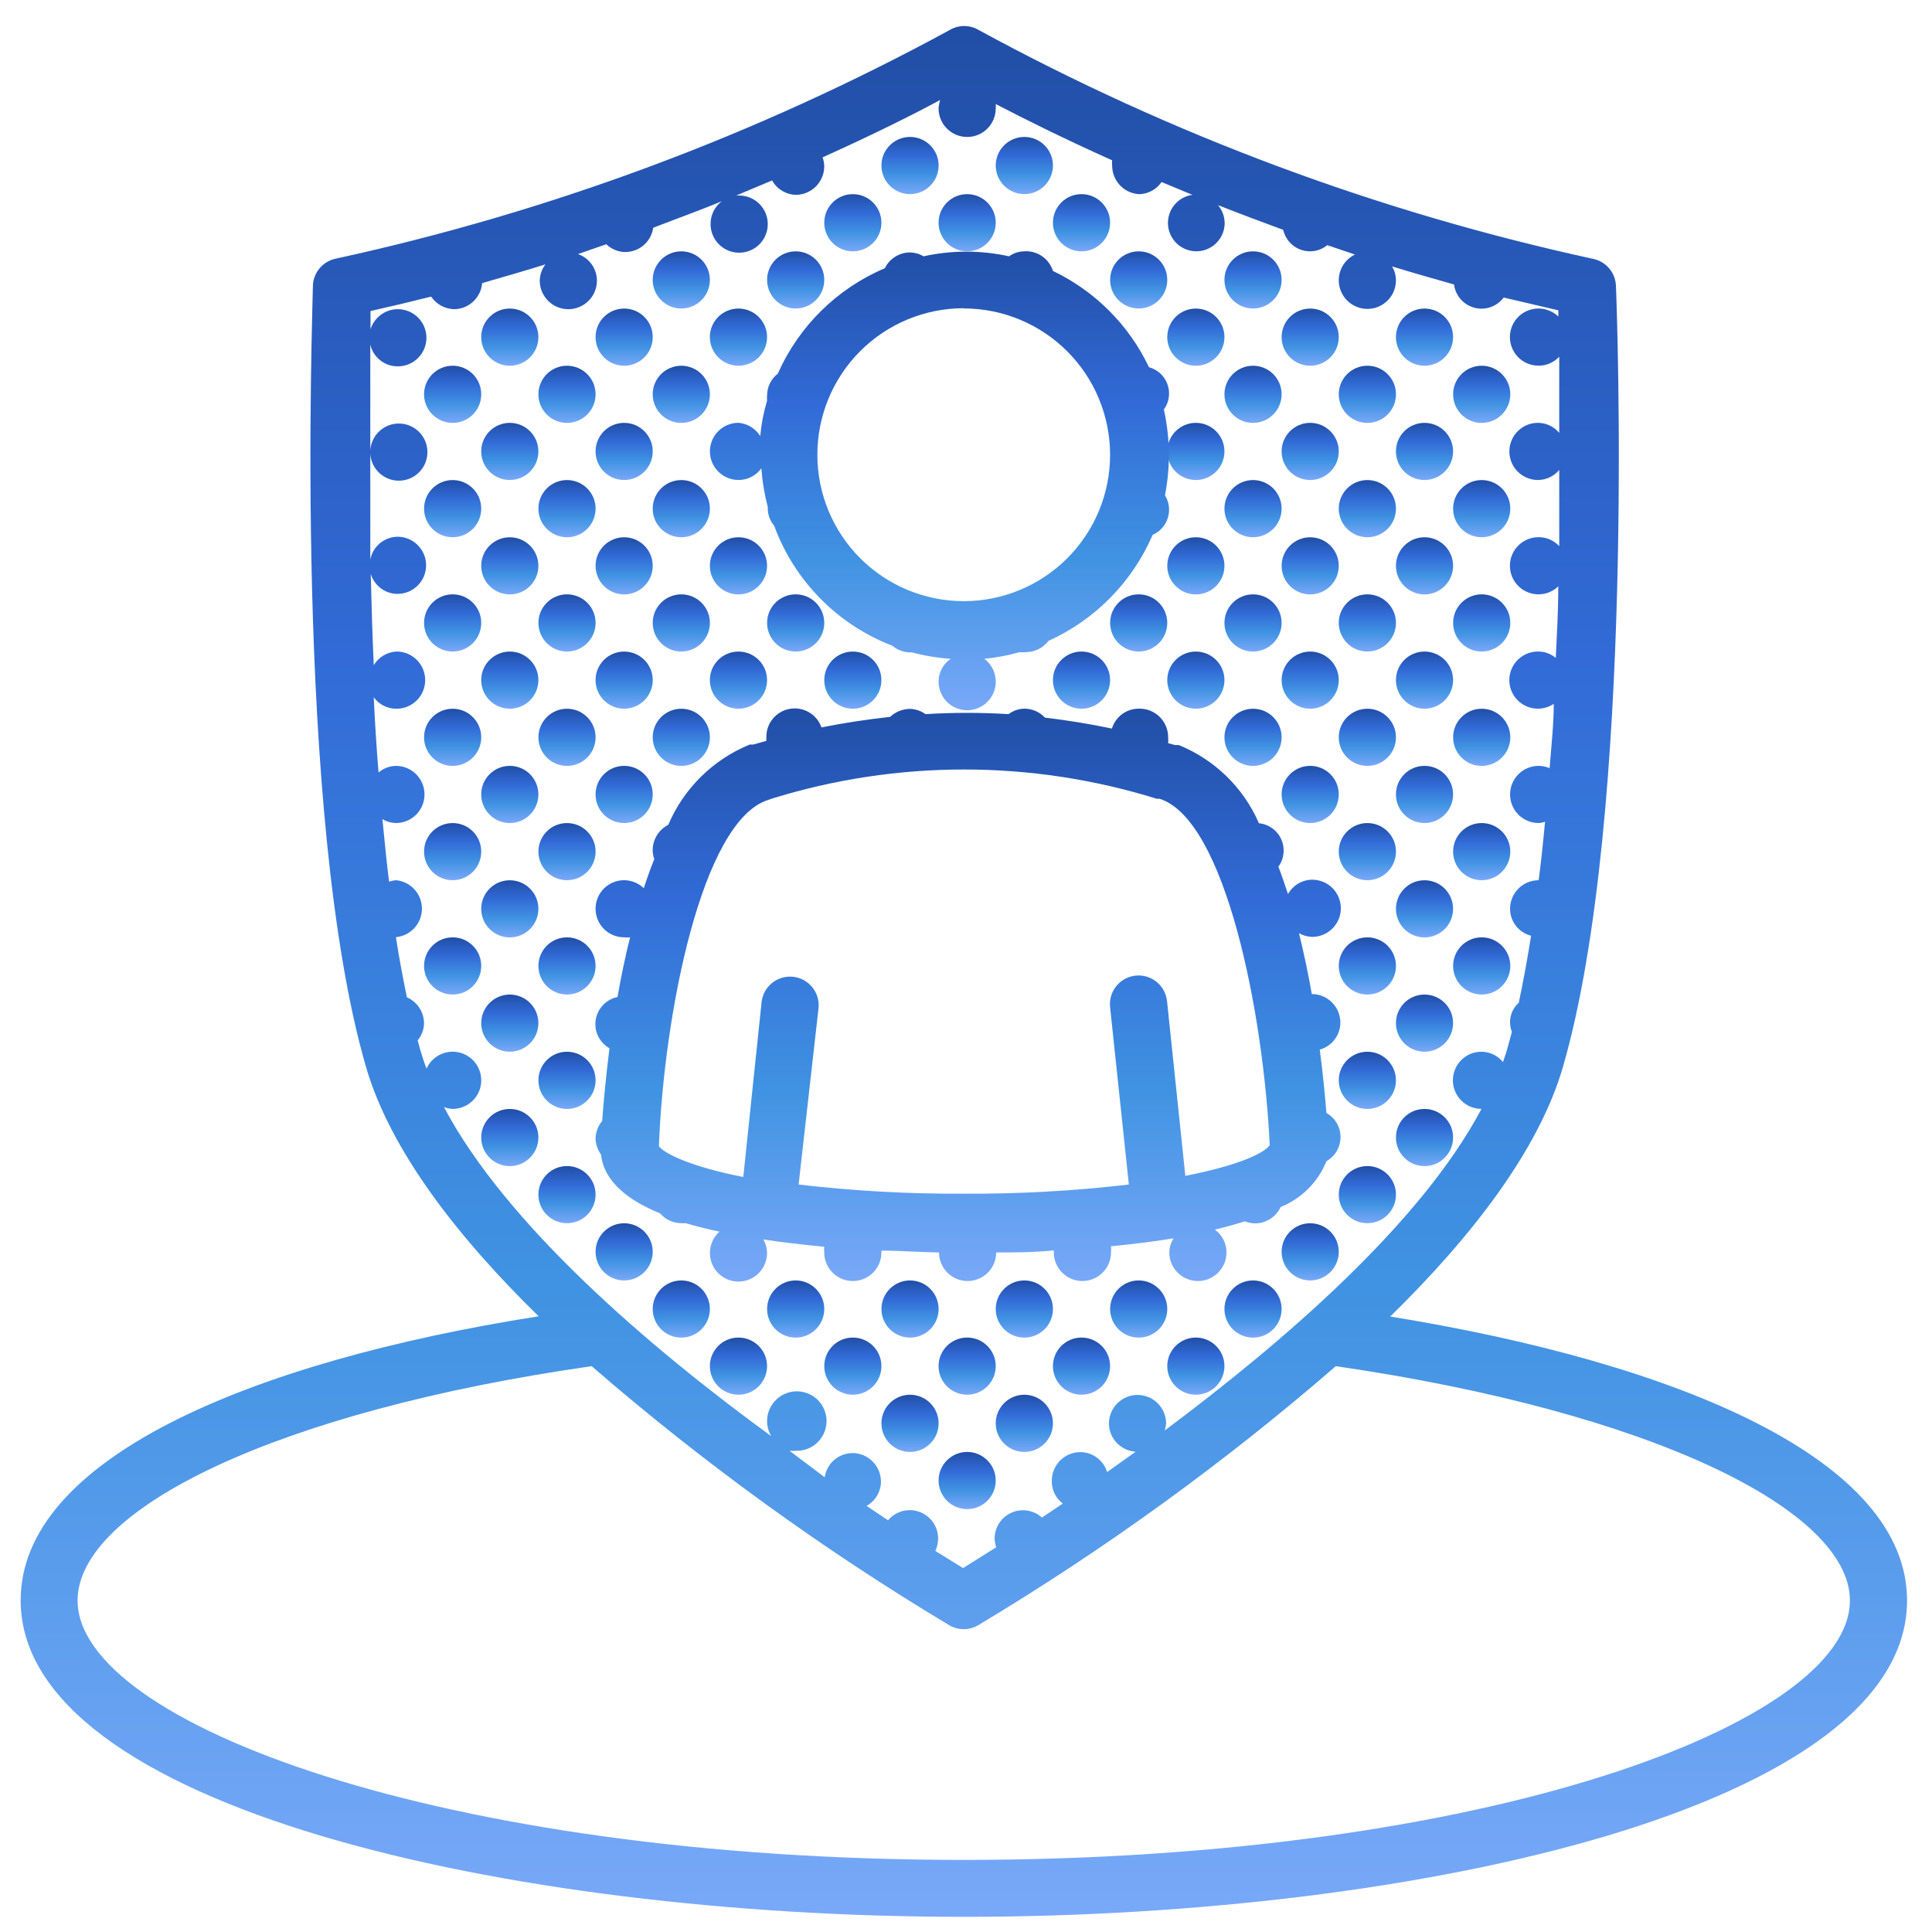 <svg xmlns="http://www.w3.org/2000/svg" width="69" height="69" viewBox="0 0 69 69" fill="none"><path d="M49.651 47.019C52.543 44.186 54.951 41.09 55.818 38.109C58.423 29.125 57.745 10.977 57.712 10.21V10.209C57.696 9.738 57.358 9.34 56.896 9.245C49.23 7.576 41.841 4.823 34.95 1.07C34.633 0.883 34.238 0.883 33.921 1.07C27.035 4.818 19.651 7.569 11.992 9.238C11.53 9.332 11.193 9.73 11.175 10.201C11.175 10.969 10.465 29.108 13.07 38.1C13.936 41.081 16.337 44.176 19.237 47.01C8.864 48.644 0.738 52.123 0.738 57.154C0.738 64.505 18.094 68.458 34.428 68.458C50.762 68.458 68.109 64.505 68.109 57.162C68.109 52.131 59.975 48.694 49.651 47.019L49.651 47.019ZM15.855 39.538C15.954 39.576 16.059 39.598 16.166 39.603C16.54 39.603 16.884 39.399 17.063 39.07C17.242 38.742 17.227 38.341 17.023 38.027C16.82 37.713 16.461 37.535 16.088 37.564C15.714 37.593 15.387 37.824 15.234 38.166C15.152 37.962 15.087 37.749 15.022 37.537C14.957 37.325 14.957 37.284 14.916 37.153V37.153C15.061 36.982 15.142 36.765 15.144 36.54C15.139 36.139 14.9 35.778 14.532 35.618C14.393 34.94 14.254 34.221 14.14 33.47C14.666 33.422 15.069 32.981 15.069 32.453C15.069 31.924 14.666 31.483 14.14 31.436C14.057 31.444 13.975 31.46 13.895 31.485C13.805 30.758 13.731 30.014 13.658 29.255C13.804 29.343 13.97 29.39 14.14 29.394C14.704 29.394 15.161 28.937 15.161 28.373C15.161 27.809 14.704 27.352 14.14 27.352C13.912 27.357 13.693 27.441 13.519 27.589C13.446 26.69 13.389 25.792 13.348 24.902C13.536 25.164 13.842 25.317 14.165 25.311C14.728 25.311 15.185 24.853 15.185 24.29C15.185 23.726 14.728 23.269 14.165 23.269C13.827 23.284 13.52 23.468 13.348 23.759C13.299 22.656 13.266 21.562 13.241 20.492C13.365 20.917 13.754 21.21 14.197 21.21C14.761 21.21 15.218 20.754 15.218 20.19C15.218 19.626 14.761 19.169 14.197 19.169C13.72 19.176 13.314 19.517 13.225 19.986V16.204C13.256 16.756 13.721 17.183 14.273 17.167C14.826 17.152 15.265 16.7 15.265 16.147C15.265 15.594 14.826 15.142 14.273 15.126C13.721 15.111 13.256 15.538 13.225 16.09V12.308C13.331 12.761 13.733 13.082 14.197 13.084C14.583 13.088 14.939 12.874 15.116 12.531C15.293 12.188 15.261 11.774 15.033 11.462C14.806 11.15 14.422 10.993 14.041 11.056C13.661 11.12 13.348 11.392 13.233 11.761V11.108C13.968 10.944 14.687 10.773 15.398 10.593V10.594C15.582 10.864 15.886 11.032 16.215 11.043C16.74 11.04 17.176 10.635 17.219 10.112C17.986 9.891 18.746 9.671 19.481 9.442C19.352 9.608 19.28 9.811 19.277 10.022C19.277 10.585 19.734 11.043 20.298 11.043C20.862 11.043 21.319 10.585 21.319 10.022C21.318 9.594 21.045 9.213 20.641 9.074L21.653 8.723H21.654C21.838 8.901 22.084 9.002 22.34 9.001C22.839 8.997 23.259 8.629 23.328 8.135C24.145 7.816 25.019 7.506 25.778 7.187C25.523 7.381 25.375 7.684 25.378 8.004C25.378 8.417 25.627 8.789 26.008 8.948C26.39 9.105 26.829 9.018 27.121 8.726C27.413 8.434 27.5 7.995 27.342 7.613C27.184 7.232 26.812 6.983 26.399 6.983C26.363 6.98 26.328 6.98 26.293 6.983L27.575 6.444H27.575C27.751 6.759 28.081 6.955 28.441 6.959C28.711 6.952 28.968 6.838 29.155 6.643C29.342 6.446 29.443 6.184 29.437 5.913C29.431 5.813 29.412 5.714 29.38 5.619C31.193 4.802 32.647 4.076 33.578 3.57C33.546 3.667 33.527 3.769 33.521 3.872C33.521 4.435 33.978 4.892 34.542 4.892C35.105 4.892 35.562 4.435 35.562 3.872C35.568 3.82 35.568 3.768 35.562 3.716C36.551 4.231 37.972 4.942 39.72 5.726C39.712 5.788 39.712 5.851 39.72 5.913C39.719 6.45 40.132 6.895 40.667 6.934C40.995 6.934 41.3 6.772 41.484 6.501L42.587 6.959C42.193 7.013 41.867 7.293 41.754 7.674C41.642 8.055 41.762 8.468 42.063 8.728C42.364 8.988 42.788 9.048 43.149 8.882C43.51 8.715 43.741 8.353 43.738 7.955C43.732 7.725 43.648 7.503 43.502 7.327C44.245 7.62 45.029 7.915 45.829 8.209L45.829 8.208C45.903 8.541 46.143 8.81 46.464 8.922C46.785 9.034 47.141 8.97 47.405 8.756L48.394 9.091L48.393 9.09C48.057 9.252 47.835 9.583 47.815 9.956C47.795 10.328 47.98 10.682 48.296 10.878C48.614 11.075 49.013 11.084 49.337 10.9C49.662 10.716 49.861 10.37 49.855 9.997C49.852 9.827 49.804 9.661 49.717 9.515C50.435 9.735 51.179 9.948 51.93 10.16C51.981 10.56 52.269 10.889 52.659 10.991C53.049 11.093 53.461 10.949 53.702 10.626L55.655 11.083H55.654C55.658 11.156 55.658 11.23 55.654 11.304C55.41 11.068 55.063 10.97 54.731 11.04C54.399 11.112 54.124 11.344 53.997 11.66C53.871 11.975 53.911 12.333 54.102 12.614C54.293 12.895 54.612 13.062 54.952 13.06C55.23 13.06 55.496 12.945 55.687 12.741V15.461V15.46C55.499 15.235 55.221 15.103 54.927 15.101C54.363 15.101 53.906 15.559 53.906 16.122C53.906 16.686 54.363 17.143 54.927 17.143C55.221 17.141 55.499 17.01 55.687 16.784V19.504C55.496 19.3 55.23 19.184 54.952 19.185C54.612 19.183 54.293 19.351 54.102 19.631C53.911 19.912 53.871 20.269 53.997 20.585C54.124 20.901 54.399 21.132 54.731 21.204C55.063 21.276 55.41 21.177 55.654 20.941C55.654 21.758 55.605 22.632 55.564 23.498C55.393 23.352 55.176 23.272 54.952 23.269C54.626 23.26 54.317 23.407 54.117 23.665C53.918 23.922 53.854 24.259 53.944 24.572C54.034 24.885 54.268 25.136 54.574 25.248C54.879 25.36 55.22 25.32 55.491 25.139C55.491 25.898 55.401 26.666 55.344 27.434C55.22 27.382 55.087 27.354 54.952 27.352C54.388 27.352 53.931 27.809 53.931 28.373C53.931 28.937 54.388 29.394 54.952 29.394C55.03 29.39 55.108 29.374 55.18 29.345C55.115 30.055 55.042 30.75 54.952 31.436C54.388 31.436 53.931 31.893 53.931 32.457C53.931 32.912 54.241 33.308 54.682 33.42C54.551 34.237 54.404 35.054 54.241 35.813C53.95 36.074 53.852 36.488 53.996 36.851C53.931 37.087 53.874 37.316 53.808 37.536C53.743 37.757 53.718 37.798 53.678 37.928V37.929C53.489 37.699 53.208 37.564 52.91 37.561C52.346 37.561 51.889 38.018 51.889 38.582C51.889 39.146 52.346 39.603 52.91 39.603C50.746 43.687 45.878 47.893 41.599 51.087L41.598 51.086C41.623 51.007 41.64 50.925 41.647 50.842C41.647 50.277 41.19 49.82 40.627 49.82C40.062 49.82 39.605 50.277 39.605 50.842C39.609 51.376 40.028 51.815 40.561 51.846L39.54 52.573C39.411 52.152 39.025 51.864 38.584 51.862C38.021 51.862 37.564 52.319 37.564 52.883C37.556 53.202 37.702 53.506 37.956 53.7L37.212 54.198V54.198C36.914 53.929 36.486 53.862 36.12 54.027C35.753 54.191 35.519 54.556 35.522 54.958C35.528 55.06 35.547 55.161 35.579 55.26L34.395 56.003L33.406 55.391V55.39C33.468 55.254 33.501 55.107 33.505 54.958C33.509 54.529 33.244 54.145 32.843 53.997C32.442 53.849 31.991 53.968 31.716 54.296L30.948 53.781V53.782C31.264 53.607 31.46 53.276 31.463 52.916C31.463 52.645 31.355 52.385 31.163 52.194C30.972 52.002 30.713 51.895 30.442 51.895C29.944 51.902 29.526 52.268 29.454 52.76L28.196 51.813C28.269 51.822 28.343 51.822 28.416 51.813C28.901 51.832 29.337 51.52 29.475 51.055C29.614 50.59 29.419 50.09 29.003 49.841C28.586 49.592 28.054 49.657 27.71 49.999C27.365 50.341 27.296 50.872 27.543 51.291C23.173 48.105 18.069 43.728 15.855 39.538ZM34.419 66.425C15.765 66.425 2.771 61.524 2.771 57.163C2.771 53.896 9.885 50.401 21.131 48.792H21.131C25.112 52.242 29.386 55.337 33.904 58.045C34.222 58.231 34.615 58.231 34.933 58.045C39.452 55.337 43.726 52.242 47.707 48.792C58.953 50.425 66.068 53.921 66.068 57.163C66.067 61.541 53.073 66.425 34.419 66.425H34.419Z" fill="url(#paint0_linear_1426_10440)"></path><path d="M53.939 18.166C53.939 18.73 53.481 19.187 52.917 19.187C52.354 19.187 51.897 18.73 51.897 18.166C51.897 17.602 52.354 17.145 52.917 17.145C53.481 17.145 53.939 17.602 53.939 18.166Z" fill="url(#paint1_linear_1426_10440)"></path><path d="M53.939 22.247C53.939 22.812 53.481 23.269 52.917 23.269C52.354 23.269 51.897 22.812 51.897 22.247C51.897 21.684 52.354 21.227 52.917 21.227C53.481 21.227 53.939 21.684 53.939 22.247Z" fill="url(#paint2_linear_1426_10440)"></path><path d="M53.939 26.333C53.939 26.897 53.481 27.354 52.917 27.354C52.354 27.354 51.897 26.897 51.897 26.333C51.897 25.77 52.354 25.312 52.917 25.312C53.481 25.312 53.939 25.77 53.939 26.333Z" fill="url(#paint3_linear_1426_10440)"></path><path d="M53.939 30.415C53.939 30.979 53.481 31.436 52.917 31.436C52.354 31.436 51.897 30.979 51.897 30.415C51.897 29.851 52.354 29.395 52.917 29.395C53.481 29.395 53.939 29.851 53.939 30.415Z" fill="url(#paint4_linear_1426_10440)"></path><path d="M53.939 34.498C53.939 35.062 53.481 35.519 52.917 35.519C52.354 35.519 51.897 35.062 51.897 34.498C51.897 33.934 52.354 33.477 52.917 33.477C53.481 33.477 53.939 33.934 53.939 34.498Z" fill="url(#paint5_linear_1426_10440)"></path><path d="M51.896 12.04C51.896 12.604 51.439 13.062 50.875 13.062C50.312 13.062 49.855 12.604 49.855 12.04C49.855 11.477 50.312 11.02 50.875 11.02C51.439 11.02 51.896 11.477 51.896 12.04Z" fill="url(#paint6_linear_1426_10440)"></path><path d="M51.896 16.122C51.896 16.687 51.439 17.143 50.875 17.143C50.312 17.143 49.855 16.687 49.855 16.122C49.855 15.559 50.312 15.102 50.875 15.102C51.439 15.102 51.896 15.559 51.896 16.122Z" fill="url(#paint7_linear_1426_10440)"></path><path d="M49.856 18.166C49.856 18.73 49.398 19.187 48.835 19.187C48.271 19.187 47.813 18.73 47.813 18.166C47.813 17.602 48.271 17.145 48.835 17.145C49.398 17.145 49.856 17.602 49.856 18.166Z" fill="url(#paint8_linear_1426_10440)"></path><path d="M53.939 14.083C53.939 14.647 53.481 15.104 52.917 15.104C52.354 15.104 51.897 14.647 51.897 14.083C51.897 13.519 52.354 13.062 52.917 13.062C53.481 13.062 53.939 13.519 53.939 14.083Z" fill="url(#paint9_linear_1426_10440)"></path><path d="M51.896 20.208C51.896 20.772 51.439 21.229 50.875 21.229C50.312 21.229 49.855 20.772 49.855 20.208C49.855 19.645 50.312 19.188 50.875 19.188C51.439 19.188 51.896 19.645 51.896 20.208Z" fill="url(#paint10_linear_1426_10440)"></path><path d="M49.856 22.247C49.856 22.812 49.398 23.269 48.835 23.269C48.271 23.269 47.813 22.812 47.813 22.247C47.813 21.684 48.271 21.227 48.835 21.227C49.398 21.227 49.856 21.684 49.856 22.247Z" fill="url(#paint11_linear_1426_10440)"></path><path d="M51.896 24.29C51.896 24.854 51.439 25.311 50.875 25.311C50.312 25.311 49.855 24.854 49.855 24.29C49.855 23.726 50.312 23.27 50.875 23.27C51.439 23.27 51.896 23.726 51.896 24.29Z" fill="url(#paint12_linear_1426_10440)"></path><path d="M49.856 26.333C49.856 26.897 49.398 27.354 48.835 27.354C48.271 27.354 47.813 26.897 47.813 26.333C47.813 25.77 48.271 25.312 48.835 25.312C49.398 25.312 49.856 25.77 49.856 26.333Z" fill="url(#paint13_linear_1426_10440)"></path><path d="M51.896 28.372C51.896 28.937 51.439 29.394 50.875 29.394C50.312 29.394 49.855 28.937 49.855 28.372C49.855 27.809 50.312 27.352 50.875 27.352C51.439 27.352 51.896 27.809 51.896 28.372Z" fill="url(#paint14_linear_1426_10440)"></path><path d="M49.856 30.415C49.856 30.979 49.398 31.436 48.835 31.436C48.271 31.436 47.813 30.979 47.813 30.415C47.813 29.851 48.271 29.395 48.835 29.395C49.398 29.395 49.856 29.851 49.856 30.415Z" fill="url(#paint15_linear_1426_10440)"></path><path d="M51.896 32.458C51.896 33.023 51.439 33.479 50.875 33.479C50.312 33.479 49.855 33.023 49.855 32.458C49.855 31.895 50.312 31.438 50.875 31.438C51.439 31.438 51.896 31.895 51.896 32.458Z" fill="url(#paint16_linear_1426_10440)"></path><path d="M51.896 36.54C51.896 37.104 51.439 37.561 50.875 37.561C50.312 37.561 49.855 37.104 49.855 36.54C49.855 35.977 50.312 35.52 50.875 35.52C51.439 35.52 51.896 35.977 51.896 36.54Z" fill="url(#paint17_linear_1426_10440)"></path><path d="M49.855 38.583C49.855 39.148 49.398 39.605 48.835 39.605C48.27 39.605 47.813 39.148 47.813 38.583C47.813 38.02 48.27 37.562 48.835 37.562C49.398 37.562 49.855 38.02 49.855 38.583Z" fill="url(#paint18_linear_1426_10440)"></path><path d="M51.896 40.626C51.896 41.19 51.439 41.647 50.875 41.647C50.312 41.647 49.855 41.19 49.855 40.626C49.855 40.062 50.312 39.605 50.875 39.605C51.439 39.605 51.896 40.062 51.896 40.626Z" fill="url(#paint19_linear_1426_10440)"></path><path d="M49.856 42.665C49.856 43.23 49.398 43.686 48.835 43.686C48.271 43.686 47.813 43.23 47.813 42.665C47.813 42.102 48.271 41.645 48.835 41.645C49.398 41.645 49.856 42.102 49.856 42.665Z" fill="url(#paint20_linear_1426_10440)"></path><path d="M47.813 12.04C47.813 12.604 47.356 13.062 46.792 13.062C46.229 13.062 45.772 12.604 45.772 12.04C45.772 11.477 46.229 11.02 46.792 11.02C47.356 11.02 47.813 11.477 47.813 12.04Z" fill="url(#paint21_linear_1426_10440)"></path><path d="M47.813 16.122C47.813 16.687 47.356 17.143 46.792 17.143C46.229 17.143 45.772 16.687 45.772 16.122C45.772 15.559 46.229 15.102 46.792 15.102C47.356 15.102 47.813 15.559 47.813 16.122Z" fill="url(#paint22_linear_1426_10440)"></path><path d="M49.856 14.083C49.856 14.647 49.398 15.104 48.835 15.104C48.271 15.104 47.813 14.647 47.813 14.083C47.813 13.519 48.271 13.062 48.835 13.062C49.398 13.062 49.856 13.519 49.856 14.083Z" fill="url(#paint23_linear_1426_10440)"></path><path d="M47.813 20.208C47.813 20.772 47.356 21.229 46.792 21.229C46.229 21.229 45.772 20.772 45.772 20.208C45.772 19.645 46.229 19.188 46.792 19.188C47.356 19.188 47.813 19.645 47.813 20.208Z" fill="url(#paint24_linear_1426_10440)"></path><path d="M47.813 24.29C47.813 24.854 47.356 25.311 46.792 25.311C46.229 25.311 45.772 24.854 45.772 24.29C45.772 23.726 46.229 23.27 46.792 23.27C47.356 23.27 47.813 23.726 47.813 24.29Z" fill="url(#paint25_linear_1426_10440)"></path><path d="M45.772 26.333C45.772 26.897 45.315 27.354 44.751 27.354C44.188 27.354 43.73 26.897 43.73 26.333C43.73 25.77 44.188 25.312 44.751 25.312C45.315 25.312 45.772 25.77 45.772 26.333Z" fill="url(#paint26_linear_1426_10440)"></path><path d="M47.813 28.372C47.813 28.937 47.356 29.394 46.792 29.394C46.229 29.394 45.772 28.937 45.772 28.372C45.772 27.809 46.229 27.352 46.792 27.352C47.356 27.352 47.813 27.809 47.813 28.372Z" fill="url(#paint27_linear_1426_10440)"></path><path d="M49.856 34.498C49.856 35.062 49.398 35.519 48.835 35.519C48.271 35.519 47.813 35.062 47.813 34.498C47.813 33.934 48.271 33.477 48.835 33.477C49.398 33.477 49.856 33.934 49.856 34.498Z" fill="url(#paint28_linear_1426_10440)"></path><path d="M47.813 44.709C47.813 45.273 47.356 45.73 46.792 45.73C46.229 45.73 45.772 45.273 45.772 44.709C45.772 44.145 46.229 43.688 46.792 43.688C47.356 43.688 47.813 44.145 47.813 44.709Z" fill="url(#paint29_linear_1426_10440)"></path><path d="M45.772 46.751C45.772 47.315 45.315 47.772 44.751 47.772C44.188 47.772 43.73 47.315 43.73 46.751C43.73 46.188 44.188 45.73 44.751 45.73C45.315 45.73 45.772 46.188 45.772 46.751Z" fill="url(#paint30_linear_1426_10440)"></path><path d="M43.73 12.04C43.73 12.604 43.273 13.062 42.709 13.062C42.145 13.062 41.688 12.604 41.688 12.04C41.688 11.477 42.145 11.02 42.709 11.02C43.273 11.02 43.73 11.477 43.73 12.04Z" fill="url(#paint31_linear_1426_10440)"></path><path d="M45.772 9.997C45.772 10.561 45.315 11.018 44.751 11.018C44.188 11.018 43.73 10.561 43.73 9.997C43.73 9.434 44.188 8.977 44.751 8.977C45.315 8.977 45.772 9.434 45.772 9.997Z" fill="url(#paint32_linear_1426_10440)"></path><path d="M43.73 16.122C43.73 16.687 43.273 17.143 42.709 17.143C42.145 17.143 41.688 16.687 41.688 16.122C41.688 15.559 42.145 15.102 42.709 15.102C43.273 15.102 43.73 15.559 43.73 16.122Z" fill="url(#paint33_linear_1426_10440)"></path><path d="M45.772 14.083C45.772 14.647 45.315 15.104 44.751 15.104C44.188 15.104 43.73 14.647 43.73 14.083C43.73 13.519 44.188 13.062 44.751 13.062C45.315 13.062 45.772 13.519 45.772 14.083Z" fill="url(#paint34_linear_1426_10440)"></path><path d="M43.73 20.208C43.73 20.772 43.273 21.229 42.709 21.229C42.145 21.229 41.688 20.772 41.688 20.208C41.688 19.645 42.145 19.188 42.709 19.188C43.273 19.188 43.73 19.645 43.73 20.208Z" fill="url(#paint35_linear_1426_10440)"></path><path d="M41.688 22.247C41.688 22.812 41.231 23.269 40.667 23.269C40.104 23.269 39.647 22.812 39.647 22.247C39.647 21.684 40.104 21.227 40.667 21.227C41.231 21.227 41.688 21.684 41.688 22.247Z" fill="url(#paint36_linear_1426_10440)"></path><path d="M45.772 18.166C45.772 18.73 45.315 19.187 44.751 19.187C44.188 19.187 43.73 18.73 43.73 18.166C43.73 17.602 44.188 17.145 44.751 17.145C45.315 17.145 45.772 17.602 45.772 18.166Z" fill="url(#paint37_linear_1426_10440)"></path><path d="M43.73 24.29C43.73 24.854 43.273 25.311 42.709 25.311C42.145 25.311 41.688 24.854 41.688 24.29C41.688 23.726 42.145 23.27 42.709 23.27C43.273 23.27 43.73 23.726 43.73 24.29Z" fill="url(#paint38_linear_1426_10440)"></path><path d="M45.772 22.247C45.772 22.812 45.315 23.269 44.751 23.269C44.188 23.269 43.73 22.812 43.73 22.247C43.73 21.684 44.188 21.227 44.751 21.227C45.315 21.227 45.772 21.684 45.772 22.247Z" fill="url(#paint39_linear_1426_10440)"></path><path d="M41.688 46.751C41.688 47.315 41.231 47.772 40.667 47.772C40.104 47.772 39.647 47.315 39.647 46.751C39.647 46.188 40.104 45.73 40.667 45.73C41.231 45.73 41.688 46.188 41.688 46.751Z" fill="url(#paint40_linear_1426_10440)"></path><path d="M43.73 48.79C43.73 49.355 43.273 49.811 42.709 49.811C42.145 49.811 41.688 49.355 41.688 48.79C41.688 48.227 42.145 47.77 42.709 47.77C43.273 47.77 43.73 48.227 43.73 48.79Z" fill="url(#paint41_linear_1426_10440)"></path><path d="M39.646 7.955C39.646 8.519 39.189 8.976 38.625 8.976C38.061 8.976 37.605 8.519 37.605 7.955C37.605 7.391 38.061 6.934 38.625 6.934C39.189 6.934 39.646 7.391 39.646 7.955Z" fill="url(#paint42_linear_1426_10440)"></path><path d="M41.688 9.997C41.688 10.561 41.231 11.018 40.667 11.018C40.104 11.018 39.647 10.561 39.647 9.997C39.647 9.434 40.104 8.977 40.667 8.977C41.231 8.977 41.688 9.434 41.688 9.997Z" fill="url(#paint43_linear_1426_10440)"></path><path d="M39.646 24.29C39.646 24.854 39.189 25.311 38.625 25.311C38.061 25.311 37.605 24.854 37.605 24.29C37.605 23.726 38.061 23.27 38.625 23.27C39.189 23.27 39.646 23.726 39.646 24.29Z" fill="url(#paint44_linear_1426_10440)"></path><path d="M39.646 48.79C39.646 49.355 39.189 49.811 38.625 49.811C38.061 49.811 37.605 49.355 37.605 48.79C37.605 48.227 38.061 47.77 38.625 47.77C39.189 47.77 39.646 48.227 39.646 48.79Z" fill="url(#paint45_linear_1426_10440)"></path><path d="M37.605 50.834C37.605 51.398 37.148 51.855 36.583 51.855C36.02 51.855 35.562 51.398 35.562 50.834C35.562 50.27 36.02 49.812 36.583 49.812C37.148 49.812 37.605 50.27 37.605 50.834Z" fill="url(#paint46_linear_1426_10440)"></path><path d="M37.605 46.751C37.605 47.315 37.148 47.772 36.583 47.772C36.02 47.772 35.562 47.315 35.562 46.751C35.562 46.188 36.02 45.73 36.583 45.73C37.148 45.73 37.605 46.188 37.605 46.751Z" fill="url(#paint47_linear_1426_10440)"></path><path d="M35.562 7.955C35.562 8.519 35.105 8.976 34.541 8.976C33.978 8.976 33.52 8.519 33.52 7.955C33.52 7.391 33.978 6.934 34.541 6.934C35.105 6.934 35.562 7.391 35.562 7.955Z" fill="url(#paint48_linear_1426_10440)"></path><path d="M37.605 5.911C37.605 6.476 37.148 6.932 36.583 6.932C36.02 6.932 35.562 6.476 35.562 5.911C35.562 5.348 36.02 4.891 36.583 4.891C37.148 4.891 37.605 5.348 37.605 5.911Z" fill="url(#paint49_linear_1426_10440)"></path><path d="M35.562 48.79C35.562 49.355 35.105 49.811 34.541 49.811C33.978 49.811 33.52 49.355 33.52 48.79C33.52 48.227 33.978 47.77 34.541 47.77C35.105 47.77 35.562 48.227 35.562 48.79Z" fill="url(#paint50_linear_1426_10440)"></path><path d="M33.522 50.834C33.522 51.398 33.065 51.855 32.501 51.855C31.937 51.855 31.48 51.398 31.48 50.834C31.48 50.27 31.937 49.812 32.501 49.812C33.065 49.812 33.522 50.27 33.522 50.834Z" fill="url(#paint51_linear_1426_10440)"></path><path d="M35.562 52.876C35.562 53.44 35.105 53.897 34.541 53.897C33.978 53.897 33.521 53.44 33.521 52.876C33.521 52.313 33.978 51.855 34.541 51.855C35.105 51.855 35.562 52.313 35.562 52.876Z" fill="url(#paint52_linear_1426_10440)"></path><path d="M31.479 7.955C31.479 8.519 31.023 8.976 30.458 8.976C29.895 8.976 29.438 8.519 29.438 7.955C29.438 7.391 29.895 6.934 30.458 6.934C31.023 6.934 31.479 7.391 31.479 7.955Z" fill="url(#paint53_linear_1426_10440)"></path><path d="M33.522 5.911C33.522 6.476 33.065 6.932 32.501 6.932C31.937 6.932 31.48 6.476 31.48 5.911C31.48 5.348 31.937 4.891 32.501 4.891C33.065 4.891 33.522 5.348 33.522 5.911Z" fill="url(#paint54_linear_1426_10440)"></path><path d="M29.438 22.247C29.438 22.812 28.981 23.269 28.417 23.269C27.853 23.269 27.396 22.812 27.396 22.247C27.396 21.684 27.853 21.227 28.417 21.227C28.981 21.227 29.438 21.684 29.438 22.247Z" fill="url(#paint55_linear_1426_10440)"></path><path d="M31.479 24.29C31.479 24.854 31.023 25.311 30.458 25.311C29.895 25.311 29.438 24.854 29.438 24.29C29.438 23.726 29.895 23.27 30.458 23.27C31.023 23.27 31.479 23.726 31.479 24.29Z" fill="url(#paint56_linear_1426_10440)"></path><path d="M33.522 46.751C33.522 47.315 33.065 47.772 32.501 47.772C31.937 47.772 31.48 47.315 31.48 46.751C31.48 46.188 31.937 45.73 32.501 45.73C33.065 45.73 33.522 46.188 33.522 46.751Z" fill="url(#paint57_linear_1426_10440)"></path><path d="M31.479 48.79C31.479 49.355 31.023 49.811 30.458 49.811C29.895 49.811 29.438 49.355 29.438 48.79C29.438 48.227 29.895 47.77 30.458 47.77C31.023 47.77 31.479 48.227 31.479 48.79Z" fill="url(#paint58_linear_1426_10440)"></path><path d="M27.395 12.04C27.395 12.604 26.938 13.062 26.373 13.062C25.81 13.062 25.352 12.604 25.352 12.04C25.352 11.477 25.81 11.02 26.373 11.02C26.938 11.02 27.395 11.477 27.395 12.04Z" fill="url(#paint59_linear_1426_10440)"></path><path d="M25.353 14.083C25.353 14.647 24.896 15.104 24.332 15.104C23.769 15.104 23.311 14.647 23.311 14.083C23.311 13.519 23.769 13.062 24.332 13.062C24.896 13.062 25.353 13.519 25.353 14.083Z" fill="url(#paint60_linear_1426_10440)"></path><path d="M29.438 9.997C29.438 10.561 28.981 11.018 28.417 11.018C27.853 11.018 27.396 10.561 27.396 9.997C27.396 9.434 27.853 8.977 28.417 8.977C28.981 8.977 29.438 9.434 29.438 9.997Z" fill="url(#paint61_linear_1426_10440)"></path><path d="M27.395 20.208C27.395 20.772 26.938 21.229 26.373 21.229C25.81 21.229 25.352 20.772 25.352 20.208C25.352 19.645 25.81 19.188 26.373 19.188C26.938 19.188 27.395 19.645 27.395 20.208Z" fill="url(#paint62_linear_1426_10440)"></path><path d="M25.353 22.247C25.353 22.812 24.896 23.269 24.332 23.269C23.769 23.269 23.311 22.812 23.311 22.247C23.311 21.684 23.769 21.227 24.332 21.227C24.896 21.227 25.353 21.684 25.353 22.247Z" fill="url(#paint63_linear_1426_10440)"></path><path d="M27.395 24.29C27.395 24.854 26.938 25.311 26.373 25.311C25.81 25.311 25.352 24.854 25.352 24.29C25.352 23.726 25.81 23.27 26.373 23.27C26.938 23.27 27.395 23.726 27.395 24.29Z" fill="url(#paint64_linear_1426_10440)"></path><path d="M27.395 48.79C27.395 49.355 26.938 49.811 26.373 49.811C25.81 49.811 25.352 49.355 25.352 48.79C25.352 48.227 25.81 47.77 26.373 47.77C26.938 47.77 27.395 48.227 27.395 48.79Z" fill="url(#paint65_linear_1426_10440)"></path><path d="M29.438 46.751C29.438 47.315 28.981 47.772 28.417 47.772C27.853 47.772 27.396 47.315 27.396 46.751C27.396 46.188 27.853 45.73 28.417 45.73C28.981 45.73 29.438 46.188 29.438 46.751Z" fill="url(#paint66_linear_1426_10440)"></path><path d="M25.353 46.751C25.353 47.315 24.896 47.772 24.332 47.772C23.769 47.772 23.311 47.315 23.311 46.751C23.311 46.188 23.769 45.73 24.332 45.73C24.896 45.73 25.353 46.188 25.353 46.751Z" fill="url(#paint67_linear_1426_10440)"></path><path d="M23.312 12.04C23.312 12.604 22.855 13.062 22.291 13.062C21.727 13.062 21.27 12.604 21.27 12.04C21.27 11.477 21.727 11.02 22.291 11.02C22.855 11.02 23.312 11.477 23.312 12.04Z" fill="url(#paint68_linear_1426_10440)"></path><path d="M25.353 9.997C25.353 10.561 24.896 11.018 24.332 11.018C23.769 11.018 23.311 10.561 23.311 9.997C23.311 9.434 23.769 8.977 24.332 8.977C24.896 8.977 25.353 9.434 25.353 9.997Z" fill="url(#paint69_linear_1426_10440)"></path><path d="M23.312 16.122C23.312 16.687 22.855 17.143 22.291 17.143C21.727 17.143 21.27 16.687 21.27 16.122C21.27 15.559 21.727 15.102 22.291 15.102C22.855 15.102 23.312 15.559 23.312 16.122Z" fill="url(#paint70_linear_1426_10440)"></path><path d="M23.312 20.208C23.312 20.772 22.855 21.229 22.291 21.229C21.727 21.229 21.27 20.772 21.27 20.208C21.27 19.645 21.727 19.188 22.291 19.188C22.855 19.188 23.312 19.645 23.312 20.208Z" fill="url(#paint71_linear_1426_10440)"></path><path d="M25.353 18.166C25.353 18.73 24.896 19.187 24.332 19.187C23.769 19.187 23.311 18.73 23.311 18.166C23.311 17.602 23.769 17.145 24.332 17.145C24.896 17.145 25.353 17.602 25.353 18.166Z" fill="url(#paint72_linear_1426_10440)"></path><path d="M23.312 24.29C23.312 24.854 22.855 25.311 22.291 25.311C21.727 25.311 21.27 24.854 21.27 24.29C21.27 23.726 21.727 23.27 22.291 23.27C22.855 23.27 23.312 23.726 23.312 24.29Z" fill="url(#paint73_linear_1426_10440)"></path><path d="M23.312 28.372C23.312 28.937 22.855 29.394 22.291 29.394C21.727 29.394 21.27 28.937 21.27 28.372C21.27 27.809 21.727 27.352 22.291 27.352C22.855 27.352 23.312 27.809 23.312 28.372Z" fill="url(#paint74_linear_1426_10440)"></path><path d="M25.353 26.333C25.353 26.897 24.896 27.354 24.332 27.354C23.769 27.354 23.311 26.897 23.311 26.333C23.311 25.77 23.769 25.312 24.332 25.312C24.896 25.312 25.353 25.77 25.353 26.333Z" fill="url(#paint75_linear_1426_10440)"></path><path d="M21.271 42.665C21.271 43.23 20.814 43.686 20.249 43.686C19.686 43.686 19.229 43.23 19.229 42.665C19.229 42.102 19.686 41.645 20.249 41.645C20.814 41.645 21.271 42.102 21.271 42.665Z" fill="url(#paint76_linear_1426_10440)"></path><path d="M23.312 44.709C23.312 45.273 22.855 45.73 22.291 45.73C21.727 45.73 21.27 45.273 21.27 44.709C21.27 44.145 21.727 43.688 22.291 43.688C22.855 43.688 23.312 44.145 23.312 44.709Z" fill="url(#paint77_linear_1426_10440)"></path><path d="M19.228 12.04C19.228 12.604 18.771 13.062 18.207 13.062C17.644 13.062 17.186 12.604 17.186 12.04C17.186 11.477 17.644 11.02 18.207 11.02C18.771 11.02 19.228 11.477 19.228 12.04Z" fill="url(#paint78_linear_1426_10440)"></path><path d="M19.228 16.122C19.228 16.687 18.771 17.143 18.207 17.143C17.644 17.143 17.186 16.687 17.186 16.122C17.186 15.559 17.644 15.102 18.207 15.102C18.771 15.102 19.228 15.559 19.228 16.122Z" fill="url(#paint79_linear_1426_10440)"></path><path d="M21.271 14.083C21.271 14.647 20.814 15.104 20.249 15.104C19.686 15.104 19.229 14.647 19.229 14.083C19.229 13.519 19.686 13.062 20.249 13.062C20.814 13.062 21.271 13.519 21.271 14.083Z" fill="url(#paint80_linear_1426_10440)"></path><path d="M19.228 20.208C19.228 20.772 18.771 21.229 18.207 21.229C17.644 21.229 17.186 20.772 17.186 20.208C17.186 19.645 17.644 19.188 18.207 19.188C18.771 19.188 19.228 19.645 19.228 20.208Z" fill="url(#paint81_linear_1426_10440)"></path><path d="M21.271 18.166C21.271 18.73 20.814 19.187 20.249 19.187C19.686 19.187 19.229 18.73 19.229 18.166C19.229 17.602 19.686 17.145 20.249 17.145C20.814 17.145 21.271 17.602 21.271 18.166Z" fill="url(#paint82_linear_1426_10440)"></path><path d="M19.228 24.29C19.228 24.854 18.771 25.311 18.207 25.311C17.644 25.311 17.186 24.854 17.186 24.29C17.186 23.726 17.644 23.27 18.207 23.27C18.771 23.27 19.228 23.726 19.228 24.29Z" fill="url(#paint83_linear_1426_10440)"></path><path d="M21.271 22.247C21.271 22.812 20.814 23.269 20.249 23.269C19.686 23.269 19.229 22.812 19.229 22.247C19.229 21.684 19.686 21.227 20.249 21.227C20.814 21.227 21.271 21.684 21.271 22.247Z" fill="url(#paint84_linear_1426_10440)"></path><path d="M19.228 28.372C19.228 28.937 18.771 29.394 18.207 29.394C17.644 29.394 17.186 28.937 17.186 28.372C17.186 27.809 17.644 27.352 18.207 27.352C18.771 27.352 19.228 27.809 19.228 28.372Z" fill="url(#paint85_linear_1426_10440)"></path><path d="M21.271 26.333C21.271 26.897 20.814 27.354 20.249 27.354C19.686 27.354 19.229 26.897 19.229 26.333C19.229 25.77 19.686 25.312 20.249 25.312C20.814 25.312 21.271 25.77 21.271 26.333Z" fill="url(#paint86_linear_1426_10440)"></path><path d="M19.228 32.458C19.228 33.023 18.771 33.479 18.207 33.479C17.644 33.479 17.186 33.023 17.186 32.458C17.186 31.895 17.644 31.438 18.207 31.438C18.771 31.438 19.228 31.895 19.228 32.458Z" fill="url(#paint87_linear_1426_10440)"></path><path d="M17.187 34.498C17.187 35.062 16.73 35.519 16.166 35.519C15.602 35.519 15.145 35.062 15.145 34.498C15.145 33.934 15.602 33.477 16.166 33.477C16.73 33.477 17.187 33.934 17.187 34.498Z" fill="url(#paint88_linear_1426_10440)"></path><path d="M21.271 30.415C21.271 30.979 20.814 31.436 20.249 31.436C19.686 31.436 19.229 30.979 19.229 30.415C19.229 29.851 19.686 29.395 20.249 29.395C20.814 29.395 21.271 29.851 21.271 30.415Z" fill="url(#paint89_linear_1426_10440)"></path><path d="M19.228 36.54C19.228 37.104 18.771 37.561 18.207 37.561C17.644 37.561 17.186 37.104 17.186 36.54C17.186 35.977 17.644 35.52 18.207 35.52C18.771 35.52 19.228 35.977 19.228 36.54Z" fill="url(#paint90_linear_1426_10440)"></path><path d="M21.271 34.498C21.271 35.062 20.814 35.519 20.249 35.519C19.686 35.519 19.229 35.062 19.229 34.498C19.229 33.934 19.686 33.477 20.249 33.477C20.814 33.477 21.271 33.934 21.271 34.498Z" fill="url(#paint91_linear_1426_10440)"></path><path d="M19.228 40.626C19.228 41.19 18.771 41.647 18.207 41.647C17.644 41.647 17.186 41.19 17.186 40.626C17.186 40.062 17.644 39.605 18.207 39.605C18.771 39.605 19.228 40.062 19.228 40.626Z" fill="url(#paint92_linear_1426_10440)"></path><path d="M21.271 38.583C21.271 39.148 20.814 39.605 20.249 39.605C19.686 39.605 19.229 39.148 19.229 38.583C19.229 38.02 19.686 37.562 20.249 37.562C20.814 37.562 21.271 38.02 21.271 38.583Z" fill="url(#paint93_linear_1426_10440)"></path><path d="M17.187 14.083C17.187 14.647 16.73 15.104 16.166 15.104C15.602 15.104 15.145 14.647 15.145 14.083C15.145 13.519 15.602 13.062 16.166 13.062C16.73 13.062 17.187 13.519 17.187 14.083Z" fill="url(#paint94_linear_1426_10440)"></path><path d="M17.187 18.166C17.187 18.73 16.73 19.187 16.166 19.187C15.602 19.187 15.145 18.73 15.145 18.166C15.145 17.602 15.602 17.145 16.166 17.145C16.73 17.145 17.187 17.602 17.187 18.166Z" fill="url(#paint95_linear_1426_10440)"></path><path d="M17.187 22.247C17.187 22.812 16.73 23.269 16.166 23.269C15.602 23.269 15.145 22.812 15.145 22.247C15.145 21.684 15.602 21.227 16.166 21.227C16.73 21.227 17.187 21.684 17.187 22.247Z" fill="url(#paint96_linear_1426_10440)"></path><path d="M17.187 26.333C17.187 26.897 16.73 27.354 16.166 27.354C15.602 27.354 15.145 26.897 15.145 26.333C15.145 25.77 15.602 25.312 16.166 25.312C16.73 25.312 17.187 25.77 17.187 26.333Z" fill="url(#paint97_linear_1426_10440)"></path><path d="M17.187 30.415C17.187 30.979 16.73 31.436 16.166 31.436C15.602 31.436 15.145 30.979 15.145 30.415C15.145 29.851 15.602 29.395 16.166 29.395C16.73 29.395 17.187 29.851 17.187 30.415Z" fill="url(#paint98_linear_1426_10440)"></path><path d="M23.573 43.334C23.764 43.555 24.04 43.683 24.332 43.685C24.384 43.69 24.436 43.69 24.487 43.685C24.896 43.807 25.304 43.905 25.696 43.987V43.988C25.437 44.218 25.312 44.565 25.366 44.908C25.419 45.252 25.644 45.544 25.961 45.684C26.279 45.825 26.646 45.794 26.936 45.603C27.226 45.412 27.399 45.086 27.395 44.739C27.39 44.573 27.345 44.411 27.264 44.265C27.942 44.371 28.669 44.453 29.437 44.527C29.428 44.594 29.428 44.663 29.437 44.731C29.437 45.295 29.894 45.751 30.458 45.751C31.022 45.751 31.478 45.295 31.478 44.731C31.482 44.709 31.482 44.687 31.478 44.665C32.148 44.665 32.834 44.722 33.536 44.731H33.537C33.537 45.295 33.993 45.751 34.558 45.751C35.121 45.751 35.578 45.295 35.578 44.731C36.207 44.731 36.901 44.731 37.636 44.657V44.731C37.636 45.295 38.094 45.751 38.657 45.751C39.221 45.751 39.679 45.295 39.679 44.731C39.687 44.658 39.687 44.584 39.679 44.51C40.43 44.437 41.181 44.347 41.917 44.225H41.916C41.819 44.375 41.765 44.551 41.761 44.731C41.761 45.295 42.218 45.751 42.782 45.751C43.346 45.751 43.803 45.295 43.803 44.731C43.804 44.407 43.649 44.103 43.386 43.914C43.762 43.824 44.122 43.726 44.457 43.62C44.574 43.665 44.698 43.69 44.824 43.693C45.217 43.691 45.574 43.462 45.739 43.106C46.483 42.807 47.073 42.217 47.372 41.472C47.684 41.297 47.876 40.968 47.876 40.61C47.876 40.253 47.684 39.924 47.372 39.749C47.323 39.145 47.25 38.368 47.135 37.486C47.568 37.366 47.868 36.972 47.87 36.523C47.87 36.252 47.763 35.992 47.571 35.801C47.38 35.609 47.12 35.502 46.85 35.502C46.727 34.791 46.572 34.056 46.392 33.329H46.392C46.537 33.411 46.7 33.456 46.865 33.46C47.43 33.46 47.887 33.003 47.887 32.439C47.887 31.875 47.43 31.418 46.865 31.418C46.505 31.421 46.174 31.617 46 31.933C45.893 31.606 45.779 31.271 45.657 30.953H45.657C45.864 30.669 45.902 30.296 45.759 29.976C45.615 29.655 45.312 29.436 44.962 29.401C44.41 28.13 43.38 27.128 42.096 26.608H41.965L41.72 26.543V26.542C41.727 26.48 41.727 26.417 41.72 26.355C41.727 26.074 41.618 25.802 41.419 25.605C41.219 25.407 40.947 25.3 40.666 25.309C40.227 25.311 39.84 25.599 39.711 26.02C38.894 25.848 38.118 25.726 37.318 25.628C37.128 25.424 36.861 25.309 36.583 25.309C36.38 25.314 36.182 25.383 36.019 25.505C35.032 25.444 34.042 25.444 33.055 25.505C32.892 25.389 32.699 25.323 32.5 25.317C32.235 25.32 31.982 25.422 31.789 25.603C30.972 25.693 30.155 25.815 29.339 25.979L29.338 25.979C29.174 25.508 28.691 25.228 28.201 25.317C27.71 25.407 27.358 25.84 27.37 26.338C27.367 26.379 27.367 26.42 27.37 26.46L26.897 26.591H26.775L26.774 26.592C25.465 27.127 24.42 28.157 23.867 29.458C23.51 29.64 23.293 30.014 23.311 30.414C23.317 30.506 23.336 30.597 23.368 30.683C23.23 31.018 23.107 31.369 22.993 31.72C22.803 31.54 22.552 31.438 22.291 31.435C21.726 31.435 21.27 31.892 21.27 32.455C21.27 33.02 21.726 33.476 22.291 33.476C22.361 33.484 22.432 33.484 22.503 33.476C22.323 34.187 22.176 34.914 22.054 35.608V35.608C21.65 35.691 21.339 36.016 21.275 36.424C21.212 36.831 21.408 37.235 21.767 37.438C21.637 38.475 21.555 39.382 21.506 40.035H21.507C21.358 40.211 21.275 40.433 21.27 40.663C21.276 40.869 21.345 41.069 21.465 41.235C21.572 42.216 22.47 42.885 23.573 43.334L23.573 43.334ZM27.436 28.568L27.55 28.527C32.032 27.134 36.831 27.134 41.312 28.527H41.41C43.762 29.262 45.126 36.172 45.347 40.901C45.127 41.211 44.13 41.644 42.333 41.995L41.68 35.755H41.679C41.621 35.193 41.118 34.785 40.556 34.844C39.995 34.903 39.587 35.405 39.646 35.967L40.316 42.305V42.305C38.359 42.534 36.389 42.643 34.419 42.632C32.449 42.643 30.479 42.534 28.522 42.305L29.233 36.008C29.291 35.447 28.883 34.944 28.322 34.885C27.761 34.827 27.258 35.234 27.199 35.795L26.546 42.035C24.741 41.684 23.752 41.218 23.532 40.941C23.712 36.212 25.067 29.311 27.436 28.568Z" fill="url(#paint99_linear_1426_10440)"></path><path d="M26.374 15.1C25.811 15.1 25.354 15.557 25.354 16.121C25.354 16.685 25.811 17.142 26.374 17.142C26.698 17.144 27.003 16.988 27.191 16.726C27.225 17.192 27.302 17.653 27.42 18.105V18.162V18.163C27.422 18.387 27.503 18.604 27.648 18.775C28.372 20.747 29.911 22.31 31.872 23.063C32.047 23.212 32.269 23.296 32.5 23.3H32.574C33.025 23.422 33.487 23.498 33.954 23.528C33.683 23.713 33.521 24.018 33.521 24.345C33.521 24.699 33.704 25.028 34.005 25.213C34.306 25.399 34.682 25.417 34.998 25.258C35.315 25.1 35.527 24.789 35.559 24.437C35.59 24.084 35.437 23.74 35.154 23.528C35.58 23.488 36.001 23.409 36.413 23.291C36.483 23.299 36.554 23.299 36.625 23.291C36.945 23.295 37.248 23.146 37.441 22.891C39.112 22.137 40.44 20.785 41.166 19.102C41.426 18.988 41.623 18.767 41.708 18.496C41.793 18.225 41.756 17.93 41.606 17.689C41.698 17.218 41.745 16.739 41.746 16.259C41.746 15.71 41.686 15.163 41.566 14.626C41.755 14.368 41.804 14.033 41.697 13.731C41.592 13.429 41.344 13.199 41.035 13.115C40.32 11.61 39.109 10.396 37.605 9.677C37.466 9.235 37.045 8.946 36.584 8.975C36.387 8.978 36.197 9.04 36.036 9.154C35.031 8.932 33.988 8.932 32.982 9.154C32.836 9.066 32.67 9.019 32.5 9.015C32.118 9.017 31.77 9.235 31.602 9.579C29.895 10.303 28.529 11.649 27.78 13.344C27.54 13.531 27.398 13.816 27.396 14.12C27.388 14.182 27.388 14.245 27.396 14.308C27.272 14.721 27.19 15.145 27.151 15.574C26.981 15.302 26.694 15.127 26.374 15.1ZM34.419 11.016H34.42C35.806 11.016 37.135 11.567 38.115 12.547C39.096 13.528 39.646 14.857 39.646 16.244C39.646 17.63 39.096 18.959 38.115 19.939C37.135 20.919 35.806 21.47 34.42 21.47C33.033 21.47 31.704 20.919 30.723 19.939C29.743 18.959 29.192 17.63 29.192 16.244C29.19 14.856 29.74 13.524 30.72 12.542C31.701 11.56 33.032 11.008 34.419 11.008L34.419 11.016Z" fill="url(#paint100_linear_1426_10440)"></path><defs><linearGradient id="paint0_linear_1426_10440" x1="34.424" y1="0.93" x2="34.424" y2="68.458" gradientUnits="userSpaceOnUse"><stop stop-color="#214EA6"></stop><stop offset="0.335" stop-color="#326BD7"></stop><stop offset="0.67" stop-color="#4093E2"></stop><stop offset="1" stop-color="#79A8F8"></stop></linearGradient><linearGradient id="paint1_linear_1426_10440" x1="52.918" y1="17.145" x2="52.918" y2="19.187" gradientUnits="userSpaceOnUse"><stop stop-color="#214EA6"></stop><stop offset="0.335" stop-color="#326BD7"></stop><stop offset="0.67" stop-color="#4093E2"></stop><stop offset="1" stop-color="#79A8F8"></stop></linearGradient><linearGradient id="paint2_linear_1426_10440" x1="52.918" y1="21.227" x2="52.918" y2="23.269" gradientUnits="userSpaceOnUse"><stop stop-color="#214EA6"></stop><stop offset="0.335" stop-color="#326BD7"></stop><stop offset="0.67" stop-color="#4093E2"></stop><stop offset="1" stop-color="#79A8F8"></stop></linearGradient><linearGradient id="paint3_linear_1426_10440" x1="52.918" y1="25.312" x2="52.918" y2="27.354" gradientUnits="userSpaceOnUse"><stop stop-color="#214EA6"></stop><stop offset="0.335" stop-color="#326BD7"></stop><stop offset="0.67" stop-color="#4093E2"></stop><stop offset="1" stop-color="#79A8F8"></stop></linearGradient><linearGradient id="paint4_linear_1426_10440" x1="52.918" y1="29.395" x2="52.918" y2="31.436" gradientUnits="userSpaceOnUse"><stop stop-color="#214EA6"></stop><stop offset="0.335" stop-color="#326BD7"></stop><stop offset="0.67" stop-color="#4093E2"></stop><stop offset="1" stop-color="#79A8F8"></stop></linearGradient><linearGradient id="paint5_linear_1426_10440" x1="52.918" y1="33.477" x2="52.918" y2="35.519" gradientUnits="userSpaceOnUse"><stop stop-color="#214EA6"></stop><stop offset="0.335" stop-color="#326BD7"></stop><stop offset="0.67" stop-color="#4093E2"></stop><stop offset="1" stop-color="#79A8F8"></stop></linearGradient><linearGradient id="paint6_linear_1426_10440" x1="50.875" y1="11.02" x2="50.875" y2="13.062" gradientUnits="userSpaceOnUse"><stop stop-color="#214EA6"></stop><stop offset="0.335" stop-color="#326BD7"></stop><stop offset="0.67" stop-color="#4093E2"></stop><stop offset="1" stop-color="#79A8F8"></stop></linearGradient><linearGradient id="paint7_linear_1426_10440" x1="50.875" y1="15.102" x2="50.875" y2="17.143" gradientUnits="userSpaceOnUse"><stop stop-color="#214EA6"></stop><stop offset="0.335" stop-color="#326BD7"></stop><stop offset="0.67" stop-color="#4093E2"></stop><stop offset="1" stop-color="#79A8F8"></stop></linearGradient><linearGradient id="paint8_linear_1426_10440" x1="48.835" y1="17.145" x2="48.835" y2="19.187" gradientUnits="userSpaceOnUse"><stop stop-color="#214EA6"></stop><stop offset="0.335" stop-color="#326BD7"></stop><stop offset="0.67" stop-color="#4093E2"></stop><stop offset="1" stop-color="#79A8F8"></stop></linearGradient><linearGradient id="paint9_linear_1426_10440" x1="52.918" y1="13.062" x2="52.918" y2="15.104" gradientUnits="userSpaceOnUse"><stop stop-color="#214EA6"></stop><stop offset="0.335" stop-color="#326BD7"></stop><stop offset="0.67" stop-color="#4093E2"></stop><stop offset="1" stop-color="#79A8F8"></stop></linearGradient><linearGradient id="paint10_linear_1426_10440" x1="50.875" y1="19.188" x2="50.875" y2="21.229" gradientUnits="userSpaceOnUse"><stop stop-color="#214EA6"></stop><stop offset="0.335" stop-color="#326BD7"></stop><stop offset="0.67" stop-color="#4093E2"></stop><stop offset="1" stop-color="#79A8F8"></stop></linearGradient><linearGradient id="paint11_linear_1426_10440" x1="48.835" y1="21.227" x2="48.835" y2="23.269" gradientUnits="userSpaceOnUse"><stop stop-color="#214EA6"></stop><stop offset="0.335" stop-color="#326BD7"></stop><stop offset="0.67" stop-color="#4093E2"></stop><stop offset="1" stop-color="#79A8F8"></stop></linearGradient><linearGradient id="paint12_linear_1426_10440" x1="50.875" y1="23.27" x2="50.875" y2="25.311" gradientUnits="userSpaceOnUse"><stop stop-color="#214EA6"></stop><stop offset="0.335" stop-color="#326BD7"></stop><stop offset="0.67" stop-color="#4093E2"></stop><stop offset="1" stop-color="#79A8F8"></stop></linearGradient><linearGradient id="paint13_linear_1426_10440" x1="48.835" y1="25.312" x2="48.835" y2="27.354" gradientUnits="userSpaceOnUse"><stop stop-color="#214EA6"></stop><stop offset="0.335" stop-color="#326BD7"></stop><stop offset="0.67" stop-color="#4093E2"></stop><stop offset="1" stop-color="#79A8F8"></stop></linearGradient><linearGradient id="paint14_linear_1426_10440" x1="50.875" y1="27.352" x2="50.875" y2="29.394" gradientUnits="userSpaceOnUse"><stop stop-color="#214EA6"></stop><stop offset="0.335" stop-color="#326BD7"></stop><stop offset="0.67" stop-color="#4093E2"></stop><stop offset="1" stop-color="#79A8F8"></stop></linearGradient><linearGradient id="paint15_linear_1426_10440" x1="48.835" y1="29.395" x2="48.835" y2="31.436" gradientUnits="userSpaceOnUse"><stop stop-color="#214EA6"></stop><stop offset="0.335" stop-color="#326BD7"></stop><stop offset="0.67" stop-color="#4093E2"></stop><stop offset="1" stop-color="#79A8F8"></stop></linearGradient><linearGradient id="paint16_linear_1426_10440" x1="50.875" y1="31.438" x2="50.875" y2="33.479" gradientUnits="userSpaceOnUse"><stop stop-color="#214EA6"></stop><stop offset="0.335" stop-color="#326BD7"></stop><stop offset="0.67" stop-color="#4093E2"></stop><stop offset="1" stop-color="#79A8F8"></stop></linearGradient><linearGradient id="paint17_linear_1426_10440" x1="50.875" y1="35.52" x2="50.875" y2="37.561" gradientUnits="userSpaceOnUse"><stop stop-color="#214EA6"></stop><stop offset="0.335" stop-color="#326BD7"></stop><stop offset="0.67" stop-color="#4093E2"></stop><stop offset="1" stop-color="#79A8F8"></stop></linearGradient><linearGradient id="paint18_linear_1426_10440" x1="48.834" y1="37.562" x2="48.834" y2="39.605" gradientUnits="userSpaceOnUse"><stop stop-color="#214EA6"></stop><stop offset="0.335" stop-color="#326BD7"></stop><stop offset="0.67" stop-color="#4093E2"></stop><stop offset="1" stop-color="#79A8F8"></stop></linearGradient><linearGradient id="paint19_linear_1426_10440" x1="50.875" y1="39.605" x2="50.875" y2="41.647" gradientUnits="userSpaceOnUse"><stop stop-color="#214EA6"></stop><stop offset="0.335" stop-color="#326BD7"></stop><stop offset="0.67" stop-color="#4093E2"></stop><stop offset="1" stop-color="#79A8F8"></stop></linearGradient><linearGradient id="paint20_linear_1426_10440" x1="48.835" y1="41.645" x2="48.835" y2="43.686" gradientUnits="userSpaceOnUse"><stop stop-color="#214EA6"></stop><stop offset="0.335" stop-color="#326BD7"></stop><stop offset="0.67" stop-color="#4093E2"></stop><stop offset="1" stop-color="#79A8F8"></stop></linearGradient><linearGradient id="paint21_linear_1426_10440" x1="46.792" y1="11.02" x2="46.792" y2="13.062" gradientUnits="userSpaceOnUse"><stop stop-color="#214EA6"></stop><stop offset="0.335" stop-color="#326BD7"></stop><stop offset="0.67" stop-color="#4093E2"></stop><stop offset="1" stop-color="#79A8F8"></stop></linearGradient><linearGradient id="paint22_linear_1426_10440" x1="46.792" y1="15.102" x2="46.792" y2="17.143" gradientUnits="userSpaceOnUse"><stop stop-color="#214EA6"></stop><stop offset="0.335" stop-color="#326BD7"></stop><stop offset="0.67" stop-color="#4093E2"></stop><stop offset="1" stop-color="#79A8F8"></stop></linearGradient><linearGradient id="paint23_linear_1426_10440" x1="48.835" y1="13.062" x2="48.835" y2="15.104" gradientUnits="userSpaceOnUse"><stop stop-color="#214EA6"></stop><stop offset="0.335" stop-color="#326BD7"></stop><stop offset="0.67" stop-color="#4093E2"></stop><stop offset="1" stop-color="#79A8F8"></stop></linearGradient><linearGradient id="paint24_linear_1426_10440" x1="46.792" y1="19.188" x2="46.792" y2="21.229" gradientUnits="userSpaceOnUse"><stop stop-color="#214EA6"></stop><stop offset="0.335" stop-color="#326BD7"></stop><stop offset="0.67" stop-color="#4093E2"></stop><stop offset="1" stop-color="#79A8F8"></stop></linearGradient><linearGradient id="paint25_linear_1426_10440" x1="46.792" y1="23.27" x2="46.792" y2="25.311" gradientUnits="userSpaceOnUse"><stop stop-color="#214EA6"></stop><stop offset="0.335" stop-color="#326BD7"></stop><stop offset="0.67" stop-color="#4093E2"></stop><stop offset="1" stop-color="#79A8F8"></stop></linearGradient><linearGradient id="paint26_linear_1426_10440" x1="44.751" y1="25.312" x2="44.751" y2="27.354" gradientUnits="userSpaceOnUse"><stop stop-color="#214EA6"></stop><stop offset="0.335" stop-color="#326BD7"></stop><stop offset="0.67" stop-color="#4093E2"></stop><stop offset="1" stop-color="#79A8F8"></stop></linearGradient><linearGradient id="paint27_linear_1426_10440" x1="46.792" y1="27.352" x2="46.792" y2="29.394" gradientUnits="userSpaceOnUse"><stop stop-color="#214EA6"></stop><stop offset="0.335" stop-color="#326BD7"></stop><stop offset="0.67" stop-color="#4093E2"></stop><stop offset="1" stop-color="#79A8F8"></stop></linearGradient><linearGradient id="paint28_linear_1426_10440" x1="48.835" y1="33.477" x2="48.835" y2="35.519" gradientUnits="userSpaceOnUse"><stop stop-color="#214EA6"></stop><stop offset="0.335" stop-color="#326BD7"></stop><stop offset="0.67" stop-color="#4093E2"></stop><stop offset="1" stop-color="#79A8F8"></stop></linearGradient><linearGradient id="paint29_linear_1426_10440" x1="46.792" y1="43.688" x2="46.792" y2="45.73" gradientUnits="userSpaceOnUse"><stop stop-color="#214EA6"></stop><stop offset="0.335" stop-color="#326BD7"></stop><stop offset="0.67" stop-color="#4093E2"></stop><stop offset="1" stop-color="#79A8F8"></stop></linearGradient><linearGradient id="paint30_linear_1426_10440" x1="44.751" y1="45.73" x2="44.751" y2="47.772" gradientUnits="userSpaceOnUse"><stop stop-color="#214EA6"></stop><stop offset="0.335" stop-color="#326BD7"></stop><stop offset="0.67" stop-color="#4093E2"></stop><stop offset="1" stop-color="#79A8F8"></stop></linearGradient><linearGradient id="paint31_linear_1426_10440" x1="42.709" y1="11.02" x2="42.709" y2="13.062" gradientUnits="userSpaceOnUse"><stop stop-color="#214EA6"></stop><stop offset="0.335" stop-color="#326BD7"></stop><stop offset="0.67" stop-color="#4093E2"></stop><stop offset="1" stop-color="#79A8F8"></stop></linearGradient><linearGradient id="paint32_linear_1426_10440" x1="44.751" y1="8.977" x2="44.751" y2="11.018" gradientUnits="userSpaceOnUse"><stop stop-color="#214EA6"></stop><stop offset="0.335" stop-color="#326BD7"></stop><stop offset="0.67" stop-color="#4093E2"></stop><stop offset="1" stop-color="#79A8F8"></stop></linearGradient><linearGradient id="paint33_linear_1426_10440" x1="42.709" y1="15.102" x2="42.709" y2="17.143" gradientUnits="userSpaceOnUse"><stop stop-color="#214EA6"></stop><stop offset="0.335" stop-color="#326BD7"></stop><stop offset="0.67" stop-color="#4093E2"></stop><stop offset="1" stop-color="#79A8F8"></stop></linearGradient><linearGradient id="paint34_linear_1426_10440" x1="44.751" y1="13.062" x2="44.751" y2="15.104" gradientUnits="userSpaceOnUse"><stop stop-color="#214EA6"></stop><stop offset="0.335" stop-color="#326BD7"></stop><stop offset="0.67" stop-color="#4093E2"></stop><stop offset="1" stop-color="#79A8F8"></stop></linearGradient><linearGradient id="paint35_linear_1426_10440" x1="42.709" y1="19.188" x2="42.709" y2="21.229" gradientUnits="userSpaceOnUse"><stop stop-color="#214EA6"></stop><stop offset="0.335" stop-color="#326BD7"></stop><stop offset="0.67" stop-color="#4093E2"></stop><stop offset="1" stop-color="#79A8F8"></stop></linearGradient><linearGradient id="paint36_linear_1426_10440" x1="40.667" y1="21.227" x2="40.667" y2="23.269" gradientUnits="userSpaceOnUse"><stop stop-color="#214EA6"></stop><stop offset="0.335" stop-color="#326BD7"></stop><stop offset="0.67" stop-color="#4093E2"></stop><stop offset="1" stop-color="#79A8F8"></stop></linearGradient><linearGradient id="paint37_linear_1426_10440" x1="44.751" y1="17.145" x2="44.751" y2="19.187" gradientUnits="userSpaceOnUse"><stop stop-color="#214EA6"></stop><stop offset="0.335" stop-color="#326BD7"></stop><stop offset="0.67" stop-color="#4093E2"></stop><stop offset="1" stop-color="#79A8F8"></stop></linearGradient><linearGradient id="paint38_linear_1426_10440" x1="42.709" y1="23.27" x2="42.709" y2="25.311" gradientUnits="userSpaceOnUse"><stop stop-color="#214EA6"></stop><stop offset="0.335" stop-color="#326BD7"></stop><stop offset="0.67" stop-color="#4093E2"></stop><stop offset="1" stop-color="#79A8F8"></stop></linearGradient><linearGradient id="paint39_linear_1426_10440" x1="44.751" y1="21.227" x2="44.751" y2="23.269" gradientUnits="userSpaceOnUse"><stop stop-color="#214EA6"></stop><stop offset="0.335" stop-color="#326BD7"></stop><stop offset="0.67" stop-color="#4093E2"></stop><stop offset="1" stop-color="#79A8F8"></stop></linearGradient><linearGradient id="paint40_linear_1426_10440" x1="40.667" y1="45.73" x2="40.667" y2="47.772" gradientUnits="userSpaceOnUse"><stop stop-color="#214EA6"></stop><stop offset="0.335" stop-color="#326BD7"></stop><stop offset="0.67" stop-color="#4093E2"></stop><stop offset="1" stop-color="#79A8F8"></stop></linearGradient><linearGradient id="paint41_linear_1426_10440" x1="42.709" y1="47.77" x2="42.709" y2="49.811" gradientUnits="userSpaceOnUse"><stop stop-color="#214EA6"></stop><stop offset="0.335" stop-color="#326BD7"></stop><stop offset="0.67" stop-color="#4093E2"></stop><stop offset="1" stop-color="#79A8F8"></stop></linearGradient><linearGradient id="paint42_linear_1426_10440" x1="38.625" y1="6.934" x2="38.625" y2="8.976" gradientUnits="userSpaceOnUse"><stop stop-color="#214EA6"></stop><stop offset="0.335" stop-color="#326BD7"></stop><stop offset="0.67" stop-color="#4093E2"></stop><stop offset="1" stop-color="#79A8F8"></stop></linearGradient><linearGradient id="paint43_linear_1426_10440" x1="40.667" y1="8.977" x2="40.667" y2="11.018" gradientUnits="userSpaceOnUse"><stop stop-color="#214EA6"></stop><stop offset="0.335" stop-color="#326BD7"></stop><stop offset="0.67" stop-color="#4093E2"></stop><stop offset="1" stop-color="#79A8F8"></stop></linearGradient><linearGradient id="paint44_linear_1426_10440" x1="38.625" y1="23.27" x2="38.625" y2="25.311" gradientUnits="userSpaceOnUse"><stop stop-color="#214EA6"></stop><stop offset="0.335" stop-color="#326BD7"></stop><stop offset="0.67" stop-color="#4093E2"></stop><stop offset="1" stop-color="#79A8F8"></stop></linearGradient><linearGradient id="paint45_linear_1426_10440" x1="38.625" y1="47.77" x2="38.625" y2="49.811" gradientUnits="userSpaceOnUse"><stop stop-color="#214EA6"></stop><stop offset="0.335" stop-color="#326BD7"></stop><stop offset="0.67" stop-color="#4093E2"></stop><stop offset="1" stop-color="#79A8F8"></stop></linearGradient><linearGradient id="paint46_linear_1426_10440" x1="36.584" y1="49.812" x2="36.584" y2="51.855" gradientUnits="userSpaceOnUse"><stop stop-color="#214EA6"></stop><stop offset="0.335" stop-color="#326BD7"></stop><stop offset="0.67" stop-color="#4093E2"></stop><stop offset="1" stop-color="#79A8F8"></stop></linearGradient><linearGradient id="paint47_linear_1426_10440" x1="36.584" y1="45.73" x2="36.584" y2="47.772" gradientUnits="userSpaceOnUse"><stop stop-color="#214EA6"></stop><stop offset="0.335" stop-color="#326BD7"></stop><stop offset="0.67" stop-color="#4093E2"></stop><stop offset="1" stop-color="#79A8F8"></stop></linearGradient><linearGradient id="paint48_linear_1426_10440" x1="34.541" y1="6.934" x2="34.541" y2="8.976" gradientUnits="userSpaceOnUse"><stop stop-color="#214EA6"></stop><stop offset="0.335" stop-color="#326BD7"></stop><stop offset="0.67" stop-color="#4093E2"></stop><stop offset="1" stop-color="#79A8F8"></stop></linearGradient><linearGradient id="paint49_linear_1426_10440" x1="36.584" y1="4.891" x2="36.584" y2="6.932" gradientUnits="userSpaceOnUse"><stop stop-color="#214EA6"></stop><stop offset="0.335" stop-color="#326BD7"></stop><stop offset="0.67" stop-color="#4093E2"></stop><stop offset="1" stop-color="#79A8F8"></stop></linearGradient><linearGradient id="paint50_linear_1426_10440" x1="34.541" y1="47.77" x2="34.541" y2="49.811" gradientUnits="userSpaceOnUse"><stop stop-color="#214EA6"></stop><stop offset="0.335" stop-color="#326BD7"></stop><stop offset="0.67" stop-color="#4093E2"></stop><stop offset="1" stop-color="#79A8F8"></stop></linearGradient><linearGradient id="paint51_linear_1426_10440" x1="32.501" y1="49.812" x2="32.501" y2="51.855" gradientUnits="userSpaceOnUse"><stop stop-color="#214EA6"></stop><stop offset="0.335" stop-color="#326BD7"></stop><stop offset="0.67" stop-color="#4093E2"></stop><stop offset="1" stop-color="#79A8F8"></stop></linearGradient><linearGradient id="paint52_linear_1426_10440" x1="34.541" y1="51.855" x2="34.541" y2="53.897" gradientUnits="userSpaceOnUse"><stop stop-color="#214EA6"></stop><stop offset="0.335" stop-color="#326BD7"></stop><stop offset="0.67" stop-color="#4093E2"></stop><stop offset="1" stop-color="#79A8F8"></stop></linearGradient><linearGradient id="paint53_linear_1426_10440" x1="30.458" y1="6.934" x2="30.458" y2="8.976" gradientUnits="userSpaceOnUse"><stop stop-color="#214EA6"></stop><stop offset="0.335" stop-color="#326BD7"></stop><stop offset="0.67" stop-color="#4093E2"></stop><stop offset="1" stop-color="#79A8F8"></stop></linearGradient><linearGradient id="paint54_linear_1426_10440" x1="32.501" y1="4.891" x2="32.501" y2="6.932" gradientUnits="userSpaceOnUse"><stop stop-color="#214EA6"></stop><stop offset="0.335" stop-color="#326BD7"></stop><stop offset="0.67" stop-color="#4093E2"></stop><stop offset="1" stop-color="#79A8F8"></stop></linearGradient><linearGradient id="paint55_linear_1426_10440" x1="28.417" y1="21.227" x2="28.417" y2="23.269" gradientUnits="userSpaceOnUse"><stop stop-color="#214EA6"></stop><stop offset="0.335" stop-color="#326BD7"></stop><stop offset="0.67" stop-color="#4093E2"></stop><stop offset="1" stop-color="#79A8F8"></stop></linearGradient><linearGradient id="paint56_linear_1426_10440" x1="30.458" y1="23.27" x2="30.458" y2="25.311" gradientUnits="userSpaceOnUse"><stop stop-color="#214EA6"></stop><stop offset="0.335" stop-color="#326BD7"></stop><stop offset="0.67" stop-color="#4093E2"></stop><stop offset="1" stop-color="#79A8F8"></stop></linearGradient><linearGradient id="paint57_linear_1426_10440" x1="32.501" y1="45.73" x2="32.501" y2="47.772" gradientUnits="userSpaceOnUse"><stop stop-color="#214EA6"></stop><stop offset="0.335" stop-color="#326BD7"></stop><stop offset="0.67" stop-color="#4093E2"></stop><stop offset="1" stop-color="#79A8F8"></stop></linearGradient><linearGradient id="paint58_linear_1426_10440" x1="30.458" y1="47.77" x2="30.458" y2="49.811" gradientUnits="userSpaceOnUse"><stop stop-color="#214EA6"></stop><stop offset="0.335" stop-color="#326BD7"></stop><stop offset="0.67" stop-color="#4093E2"></stop><stop offset="1" stop-color="#79A8F8"></stop></linearGradient><linearGradient id="paint59_linear_1426_10440" x1="26.374" y1="11.02" x2="26.374" y2="13.062" gradientUnits="userSpaceOnUse"><stop stop-color="#214EA6"></stop><stop offset="0.335" stop-color="#326BD7"></stop><stop offset="0.67" stop-color="#4093E2"></stop><stop offset="1" stop-color="#79A8F8"></stop></linearGradient><linearGradient id="paint60_linear_1426_10440" x1="24.332" y1="13.062" x2="24.332" y2="15.104" gradientUnits="userSpaceOnUse"><stop stop-color="#214EA6"></stop><stop offset="0.335" stop-color="#326BD7"></stop><stop offset="0.67" stop-color="#4093E2"></stop><stop offset="1" stop-color="#79A8F8"></stop></linearGradient><linearGradient id="paint61_linear_1426_10440" x1="28.417" y1="8.977" x2="28.417" y2="11.018" gradientUnits="userSpaceOnUse"><stop stop-color="#214EA6"></stop><stop offset="0.335" stop-color="#326BD7"></stop><stop offset="0.67" stop-color="#4093E2"></stop><stop offset="1" stop-color="#79A8F8"></stop></linearGradient><linearGradient id="paint62_linear_1426_10440" x1="26.374" y1="19.188" x2="26.374" y2="21.229" gradientUnits="userSpaceOnUse"><stop stop-color="#214EA6"></stop><stop offset="0.335" stop-color="#326BD7"></stop><stop offset="0.67" stop-color="#4093E2"></stop><stop offset="1" stop-color="#79A8F8"></stop></linearGradient><linearGradient id="paint63_linear_1426_10440" x1="24.332" y1="21.227" x2="24.332" y2="23.269" gradientUnits="userSpaceOnUse"><stop stop-color="#214EA6"></stop><stop offset="0.335" stop-color="#326BD7"></stop><stop offset="0.67" stop-color="#4093E2"></stop><stop offset="1" stop-color="#79A8F8"></stop></linearGradient><linearGradient id="paint64_linear_1426_10440" x1="26.374" y1="23.27" x2="26.374" y2="25.311" gradientUnits="userSpaceOnUse"><stop stop-color="#214EA6"></stop><stop offset="0.335" stop-color="#326BD7"></stop><stop offset="0.67" stop-color="#4093E2"></stop><stop offset="1" stop-color="#79A8F8"></stop></linearGradient><linearGradient id="paint65_linear_1426_10440" x1="26.374" y1="47.77" x2="26.374" y2="49.811" gradientUnits="userSpaceOnUse"><stop stop-color="#214EA6"></stop><stop offset="0.335" stop-color="#326BD7"></stop><stop offset="0.67" stop-color="#4093E2"></stop><stop offset="1" stop-color="#79A8F8"></stop></linearGradient><linearGradient id="paint66_linear_1426_10440" x1="28.417" y1="45.73" x2="28.417" y2="47.772" gradientUnits="userSpaceOnUse"><stop stop-color="#214EA6"></stop><stop offset="0.335" stop-color="#326BD7"></stop><stop offset="0.67" stop-color="#4093E2"></stop><stop offset="1" stop-color="#79A8F8"></stop></linearGradient><linearGradient id="paint67_linear_1426_10440" x1="24.332" y1="45.73" x2="24.332" y2="47.772" gradientUnits="userSpaceOnUse"><stop stop-color="#214EA6"></stop><stop offset="0.335" stop-color="#326BD7"></stop><stop offset="0.67" stop-color="#4093E2"></stop><stop offset="1" stop-color="#79A8F8"></stop></linearGradient><linearGradient id="paint68_linear_1426_10440" x1="22.291" y1="11.02" x2="22.291" y2="13.062" gradientUnits="userSpaceOnUse"><stop stop-color="#214EA6"></stop><stop offset="0.335" stop-color="#326BD7"></stop><stop offset="0.67" stop-color="#4093E2"></stop><stop offset="1" stop-color="#79A8F8"></stop></linearGradient><linearGradient id="paint69_linear_1426_10440" x1="24.332" y1="8.977" x2="24.332" y2="11.018" gradientUnits="userSpaceOnUse"><stop stop-color="#214EA6"></stop><stop offset="0.335" stop-color="#326BD7"></stop><stop offset="0.67" stop-color="#4093E2"></stop><stop offset="1" stop-color="#79A8F8"></stop></linearGradient><linearGradient id="paint70_linear_1426_10440" x1="22.291" y1="15.102" x2="22.291" y2="17.143" gradientUnits="userSpaceOnUse"><stop stop-color="#214EA6"></stop><stop offset="0.335" stop-color="#326BD7"></stop><stop offset="0.67" stop-color="#4093E2"></stop><stop offset="1" stop-color="#79A8F8"></stop></linearGradient><linearGradient id="paint71_linear_1426_10440" x1="22.291" y1="19.188" x2="22.291" y2="21.229" gradientUnits="userSpaceOnUse"><stop stop-color="#214EA6"></stop><stop offset="0.335" stop-color="#326BD7"></stop><stop offset="0.67" stop-color="#4093E2"></stop><stop offset="1" stop-color="#79A8F8"></stop></linearGradient><linearGradient id="paint72_linear_1426_10440" x1="24.332" y1="17.145" x2="24.332" y2="19.187" gradientUnits="userSpaceOnUse"><stop stop-color="#214EA6"></stop><stop offset="0.335" stop-color="#326BD7"></stop><stop offset="0.67" stop-color="#4093E2"></stop><stop offset="1" stop-color="#79A8F8"></stop></linearGradient><linearGradient id="paint73_linear_1426_10440" x1="22.291" y1="23.27" x2="22.291" y2="25.311" gradientUnits="userSpaceOnUse"><stop stop-color="#214EA6"></stop><stop offset="0.335" stop-color="#326BD7"></stop><stop offset="0.67" stop-color="#4093E2"></stop><stop offset="1" stop-color="#79A8F8"></stop></linearGradient><linearGradient id="paint74_linear_1426_10440" x1="22.291" y1="27.352" x2="22.291" y2="29.394" gradientUnits="userSpaceOnUse"><stop stop-color="#214EA6"></stop><stop offset="0.335" stop-color="#326BD7"></stop><stop offset="0.67" stop-color="#4093E2"></stop><stop offset="1" stop-color="#79A8F8"></stop></linearGradient><linearGradient id="paint75_linear_1426_10440" x1="24.332" y1="25.312" x2="24.332" y2="27.354" gradientUnits="userSpaceOnUse"><stop stop-color="#214EA6"></stop><stop offset="0.335" stop-color="#326BD7"></stop><stop offset="0.67" stop-color="#4093E2"></stop><stop offset="1" stop-color="#79A8F8"></stop></linearGradient><linearGradient id="paint76_linear_1426_10440" x1="20.25" y1="41.645" x2="20.25" y2="43.686" gradientUnits="userSpaceOnUse"><stop stop-color="#214EA6"></stop><stop offset="0.335" stop-color="#326BD7"></stop><stop offset="0.67" stop-color="#4093E2"></stop><stop offset="1" stop-color="#79A8F8"></stop></linearGradient><linearGradient id="paint77_linear_1426_10440" x1="22.291" y1="43.688" x2="22.291" y2="45.73" gradientUnits="userSpaceOnUse"><stop stop-color="#214EA6"></stop><stop offset="0.335" stop-color="#326BD7"></stop><stop offset="0.67" stop-color="#4093E2"></stop><stop offset="1" stop-color="#79A8F8"></stop></linearGradient><linearGradient id="paint78_linear_1426_10440" x1="18.207" y1="11.02" x2="18.207" y2="13.062" gradientUnits="userSpaceOnUse"><stop stop-color="#214EA6"></stop><stop offset="0.335" stop-color="#326BD7"></stop><stop offset="0.67" stop-color="#4093E2"></stop><stop offset="1" stop-color="#79A8F8"></stop></linearGradient><linearGradient id="paint79_linear_1426_10440" x1="18.207" y1="15.102" x2="18.207" y2="17.143" gradientUnits="userSpaceOnUse"><stop stop-color="#214EA6"></stop><stop offset="0.335" stop-color="#326BD7"></stop><stop offset="0.67" stop-color="#4093E2"></stop><stop offset="1" stop-color="#79A8F8"></stop></linearGradient><linearGradient id="paint80_linear_1426_10440" x1="20.25" y1="13.062" x2="20.25" y2="15.104" gradientUnits="userSpaceOnUse"><stop stop-color="#214EA6"></stop><stop offset="0.335" stop-color="#326BD7"></stop><stop offset="0.67" stop-color="#4093E2"></stop><stop offset="1" stop-color="#79A8F8"></stop></linearGradient><linearGradient id="paint81_linear_1426_10440" x1="18.207" y1="19.188" x2="18.207" y2="21.229" gradientUnits="userSpaceOnUse"><stop stop-color="#214EA6"></stop><stop offset="0.335" stop-color="#326BD7"></stop><stop offset="0.67" stop-color="#4093E2"></stop><stop offset="1" stop-color="#79A8F8"></stop></linearGradient><linearGradient id="paint82_linear_1426_10440" x1="20.25" y1="17.145" x2="20.25" y2="19.187" gradientUnits="userSpaceOnUse"><stop stop-color="#214EA6"></stop><stop offset="0.335" stop-color="#326BD7"></stop><stop offset="0.67" stop-color="#4093E2"></stop><stop offset="1" stop-color="#79A8F8"></stop></linearGradient><linearGradient id="paint83_linear_1426_10440" x1="18.207" y1="23.27" x2="18.207" y2="25.311" gradientUnits="userSpaceOnUse"><stop stop-color="#214EA6"></stop><stop offset="0.335" stop-color="#326BD7"></stop><stop offset="0.67" stop-color="#4093E2"></stop><stop offset="1" stop-color="#79A8F8"></stop></linearGradient><linearGradient id="paint84_linear_1426_10440" x1="20.25" y1="21.227" x2="20.25" y2="23.269" gradientUnits="userSpaceOnUse"><stop stop-color="#214EA6"></stop><stop offset="0.335" stop-color="#326BD7"></stop><stop offset="0.67" stop-color="#4093E2"></stop><stop offset="1" stop-color="#79A8F8"></stop></linearGradient><linearGradient id="paint85_linear_1426_10440" x1="18.207" y1="27.352" x2="18.207" y2="29.394" gradientUnits="userSpaceOnUse"><stop stop-color="#214EA6"></stop><stop offset="0.335" stop-color="#326BD7"></stop><stop offset="0.67" stop-color="#4093E2"></stop><stop offset="1" stop-color="#79A8F8"></stop></linearGradient><linearGradient id="paint86_linear_1426_10440" x1="20.25" y1="25.312" x2="20.25" y2="27.354" gradientUnits="userSpaceOnUse"><stop stop-color="#214EA6"></stop><stop offset="0.335" stop-color="#326BD7"></stop><stop offset="0.67" stop-color="#4093E2"></stop><stop offset="1" stop-color="#79A8F8"></stop></linearGradient><linearGradient id="paint87_linear_1426_10440" x1="18.207" y1="31.438" x2="18.207" y2="33.479" gradientUnits="userSpaceOnUse"><stop stop-color="#214EA6"></stop><stop offset="0.335" stop-color="#326BD7"></stop><stop offset="0.67" stop-color="#4093E2"></stop><stop offset="1" stop-color="#79A8F8"></stop></linearGradient><linearGradient id="paint88_linear_1426_10440" x1="16.166" y1="33.477" x2="16.166" y2="35.519" gradientUnits="userSpaceOnUse"><stop stop-color="#214EA6"></stop><stop offset="0.335" stop-color="#326BD7"></stop><stop offset="0.67" stop-color="#4093E2"></stop><stop offset="1" stop-color="#79A8F8"></stop></linearGradient><linearGradient id="paint89_linear_1426_10440" x1="20.25" y1="29.395" x2="20.25" y2="31.436" gradientUnits="userSpaceOnUse"><stop stop-color="#214EA6"></stop><stop offset="0.335" stop-color="#326BD7"></stop><stop offset="0.67" stop-color="#4093E2"></stop><stop offset="1" stop-color="#79A8F8"></stop></linearGradient><linearGradient id="paint90_linear_1426_10440" x1="18.207" y1="35.52" x2="18.207" y2="37.561" gradientUnits="userSpaceOnUse"><stop stop-color="#214EA6"></stop><stop offset="0.335" stop-color="#326BD7"></stop><stop offset="0.67" stop-color="#4093E2"></stop><stop offset="1" stop-color="#79A8F8"></stop></linearGradient><linearGradient id="paint91_linear_1426_10440" x1="20.25" y1="33.477" x2="20.25" y2="35.519" gradientUnits="userSpaceOnUse"><stop stop-color="#214EA6"></stop><stop offset="0.335" stop-color="#326BD7"></stop><stop offset="0.67" stop-color="#4093E2"></stop><stop offset="1" stop-color="#79A8F8"></stop></linearGradient><linearGradient id="paint92_linear_1426_10440" x1="18.207" y1="39.605" x2="18.207" y2="41.647" gradientUnits="userSpaceOnUse"><stop stop-color="#214EA6"></stop><stop offset="0.335" stop-color="#326BD7"></stop><stop offset="0.67" stop-color="#4093E2"></stop><stop offset="1" stop-color="#79A8F8"></stop></linearGradient><linearGradient id="paint93_linear_1426_10440" x1="20.25" y1="37.562" x2="20.25" y2="39.605" gradientUnits="userSpaceOnUse"><stop stop-color="#214EA6"></stop><stop offset="0.335" stop-color="#326BD7"></stop><stop offset="0.67" stop-color="#4093E2"></stop><stop offset="1" stop-color="#79A8F8"></stop></linearGradient><linearGradient id="paint94_linear_1426_10440" x1="16.166" y1="13.062" x2="16.166" y2="15.104" gradientUnits="userSpaceOnUse"><stop stop-color="#214EA6"></stop><stop offset="0.335" stop-color="#326BD7"></stop><stop offset="0.67" stop-color="#4093E2"></stop><stop offset="1" stop-color="#79A8F8"></stop></linearGradient><linearGradient id="paint95_linear_1426_10440" x1="16.166" y1="17.145" x2="16.166" y2="19.187" gradientUnits="userSpaceOnUse"><stop stop-color="#214EA6"></stop><stop offset="0.335" stop-color="#326BD7"></stop><stop offset="0.67" stop-color="#4093E2"></stop><stop offset="1" stop-color="#79A8F8"></stop></linearGradient><linearGradient id="paint96_linear_1426_10440" x1="16.166" y1="21.227" x2="16.166" y2="23.269" gradientUnits="userSpaceOnUse"><stop stop-color="#214EA6"></stop><stop offset="0.335" stop-color="#326BD7"></stop><stop offset="0.67" stop-color="#4093E2"></stop><stop offset="1" stop-color="#79A8F8"></stop></linearGradient><linearGradient id="paint97_linear_1426_10440" x1="16.166" y1="25.312" x2="16.166" y2="27.354" gradientUnits="userSpaceOnUse"><stop stop-color="#214EA6"></stop><stop offset="0.335" stop-color="#326BD7"></stop><stop offset="0.67" stop-color="#4093E2"></stop><stop offset="1" stop-color="#79A8F8"></stop></linearGradient><linearGradient id="paint98_linear_1426_10440" x1="16.166" y1="29.395" x2="16.166" y2="31.436" gradientUnits="userSpaceOnUse"><stop stop-color="#214EA6"></stop><stop offset="0.335" stop-color="#326BD7"></stop><stop offset="0.67" stop-color="#4093E2"></stop><stop offset="1" stop-color="#79A8F8"></stop></linearGradient><linearGradient id="paint99_linear_1426_10440" x1="34.575" y1="25.301" x2="34.575" y2="45.772" gradientUnits="userSpaceOnUse"><stop stop-color="#214EA6"></stop><stop offset="0.335" stop-color="#326BD7"></stop><stop offset="0.67" stop-color="#4093E2"></stop><stop offset="1" stop-color="#79A8F8"></stop></linearGradient><linearGradient id="paint100_linear_1426_10440" x1="33.553" y1="8.973" x2="33.553" y2="25.366" gradientUnits="userSpaceOnUse"><stop stop-color="#214EA6"></stop><stop offset="0.335" stop-color="#326BD7"></stop><stop offset="0.67" stop-color="#4093E2"></stop><stop offset="1" stop-color="#79A8F8"></stop></linearGradient></defs></svg>